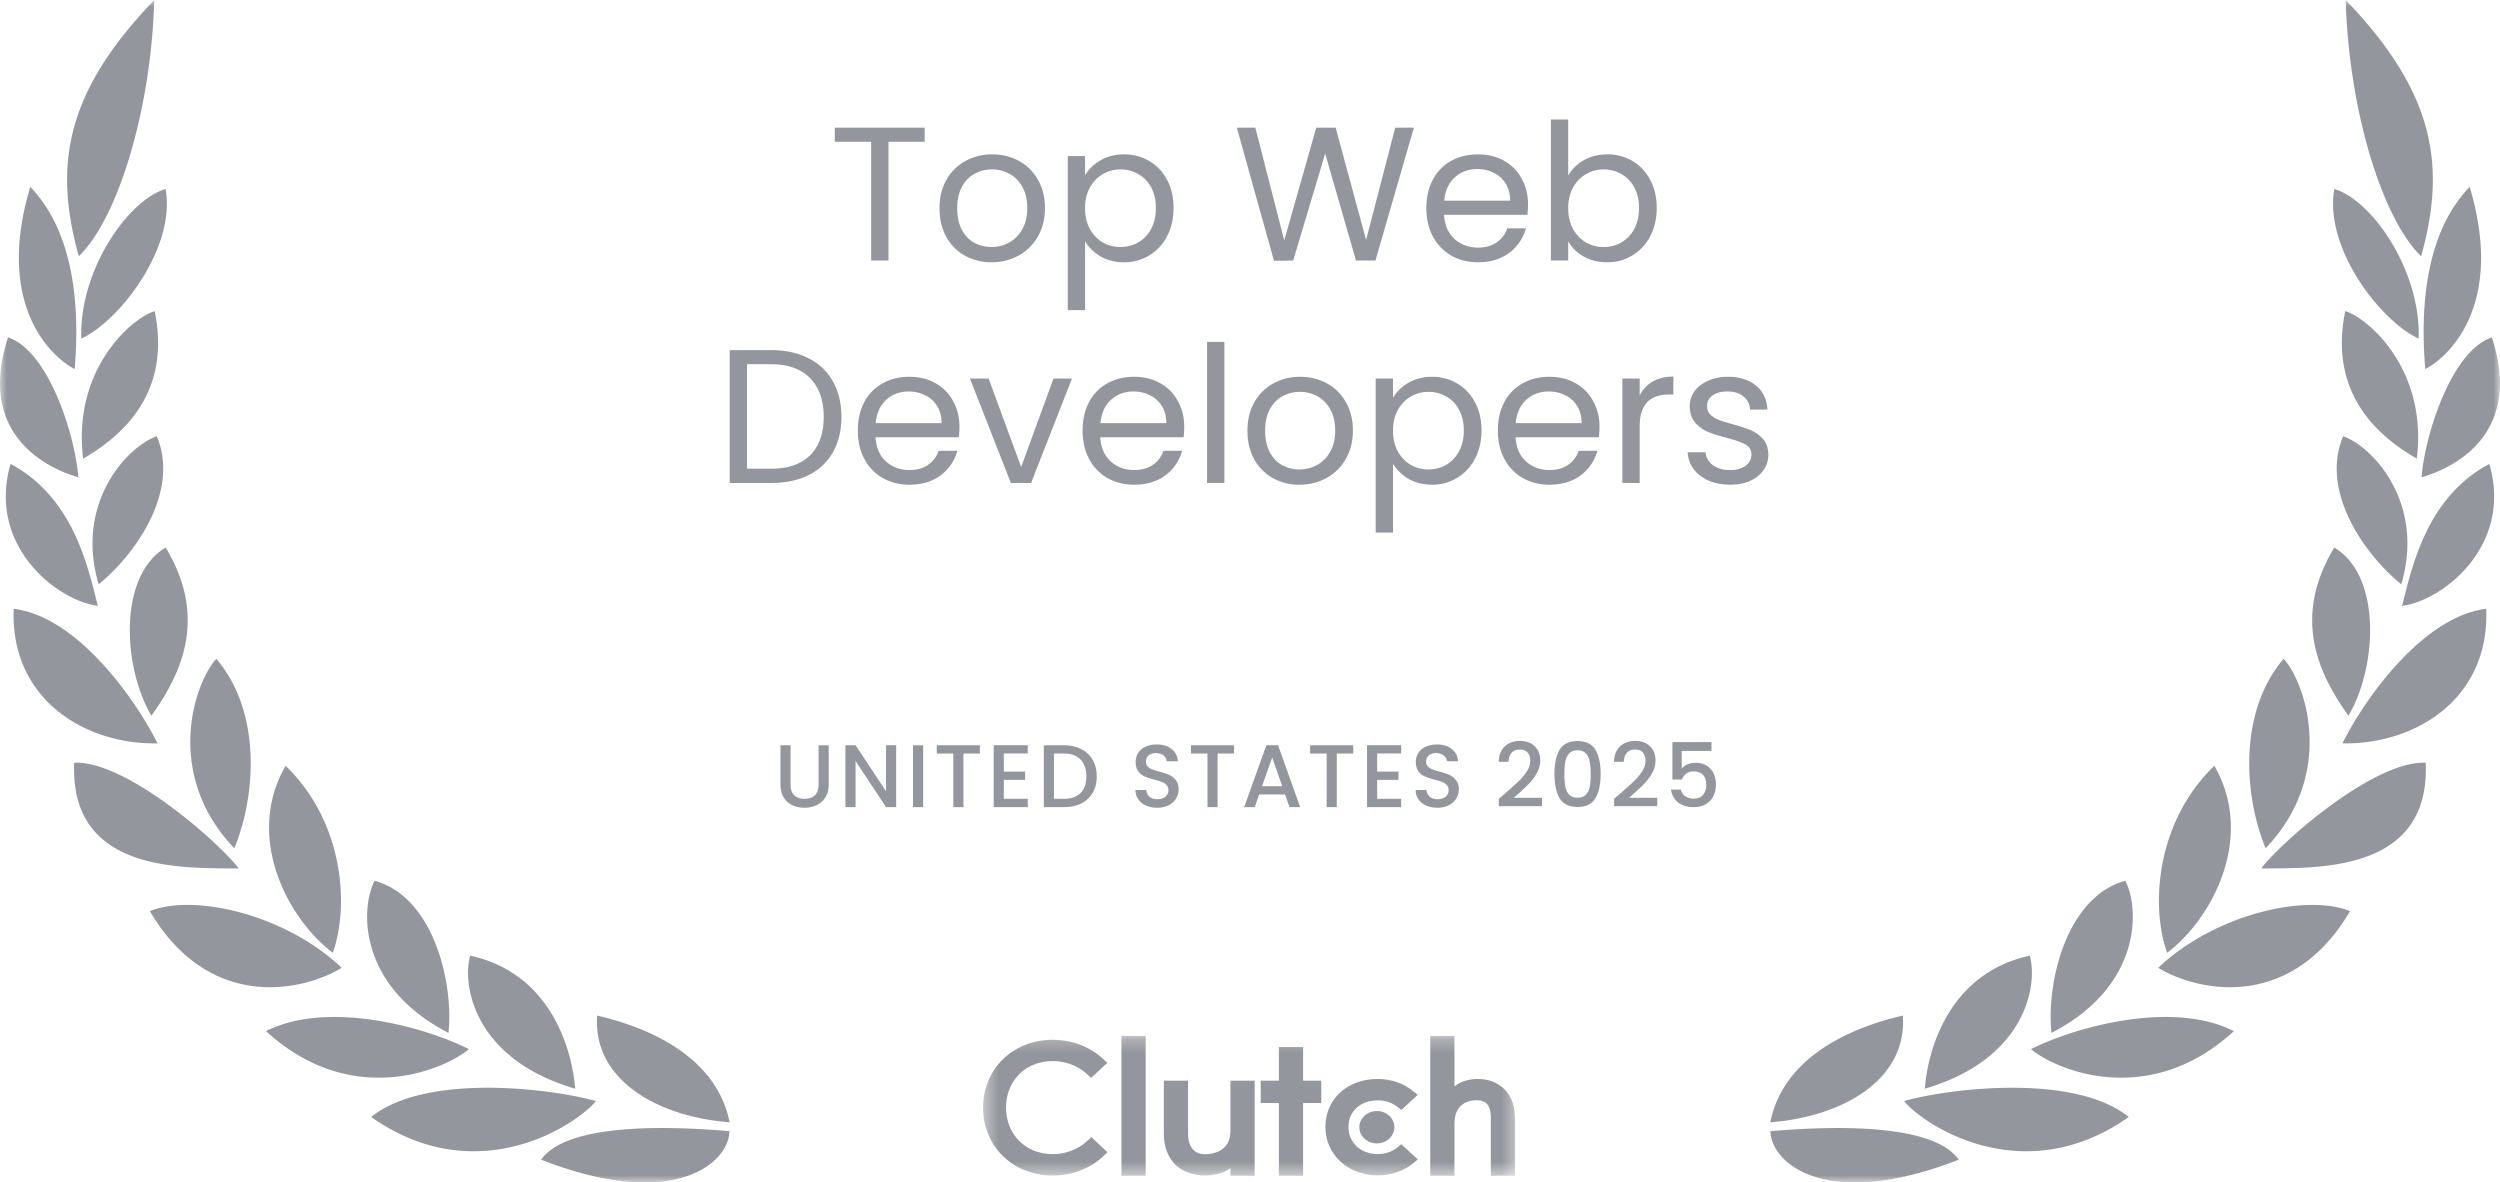<svg xmlns="http://www.w3.org/2000/svg" width="184" height="87" fill="none"><g clip-path="url(#a)"><mask id="b" width="184" height="87" x="0" y="0" maskUnits="userSpaceOnUse" style="mask-type:luminance"><path fill="#fff" d="M184 0H0v87h184V0Z"/></mask><g mask="url(#b)"><path fill="#93969C" d="M24.494 70.124c1.257-3.527.757-9.692-3.474-13.761-3.036 5.267.173 11.282 3.474 13.76ZM15.925 48.49c-1.579 1.68-3.937 8.444 1.322 13.944 1.625-3.962 1.984-10.056-1.322-13.943ZM11.353 0C4.8 6.815 3.937 12.185 5.8 18.86 8.691 16.066 11.13 8.035 11.353 0Zm.841 40.3c-3.531 2.106-3.139 8.86-1.051 12.373 2.358-3.275 4.081-7.344 1.05-12.372Zm-.654-8.19c-2.14.73-6.062 4.888-4.278 10.894 2.713-2.203 5.992-6.857 4.278-10.894Zm-.154-9.21c-1.579.454-6.08 4.182-5.268 10.852 2.956-1.688 6.496-4.883 5.268-10.851Zm-5.404 2.021c2.793-1.281 6.973-6.646 6.207-11.015-2.816.847-6.375 6.053-6.207 11.015Zm19.171 46.311c-4.217-3.99-10.947-5.472-14.122-4.172 4.31 7.334 11.119 5.978 14.122 4.172Zm7.855 4.79c.388-3.69-1.093-10.01-5.436-11.198-1.05 2.021-1.247 7.75 5.436 11.198Zm1.499 1.193c-3.03-1.544-10.302-3.667-14.925-1.324 6.416 5.889 13.37 2.694 14.925 1.324Zm7.827 2.914c-.327-3.747-2.307-8.625-7.729-9.79-.593 2.035.173 7.582 7.729 9.79Zm1.522.907c-3.362-.945-12.543-2.053-16.536 1.174 7.906 5.571 15.294.412 16.536-1.174Zm9.844 1.563c-.966-4.809-5.888-6.96-9.75-7.854-.336 4.776 4.53 7.465 9.75 7.853Zm-13.874 2.754c9.854 3.836 13.828.202 13.86-2.1-3.492-.294-11.838-.795-13.86 2.1ZM5.464 56.134c-.36 8.18 8.121 7.731 12.105 7.788-1.252-1.722-8.196-7.947-12.105-7.788ZM1.009 44.805c-.271 6.66 5.254 10.01 10.587 9.907-1.607-3.218-5.884-9.322-10.587-9.907Zm6.192-.215C6.463 41.718 5.417 36.624.78 34.145-.971 40.128 4.16 44.197 7.2 44.59Zm-1.433-9.463c-.239-3.12-2.21-9.322-5.175-10.295-2.4 7.32 3.129 9.715 5.175 10.295Zm-.271-7.965c.228-2.844.523-9.495-3.27-13.406-2.685 8.967 1.803 12.671 3.27 13.406Zm154.004 42.962c-1.256-3.527-.757-9.692 3.474-13.761 3.036 5.267-.172 11.282-3.474 13.76Zm8.57-21.634c1.578 1.68 3.936 8.444-1.322 13.944-1.625-3.962-1.985-10.056 1.322-13.943ZM172.642 0c6.553 6.815 7.417 12.185 5.553 18.86-2.891-2.793-5.328-10.824-5.553-18.86Zm-.84 40.3c3.53 2.106 3.138 8.86 1.046 12.373-2.358-3.275-4.082-7.344-1.046-12.372Zm.654-8.19c2.139.73 6.061 4.888 4.277 10.894-2.713-2.203-5.991-6.857-4.277-10.894Zm.154-9.21c1.578.454 6.08 4.182 5.268 10.852-2.957-1.688-6.496-4.883-5.268-10.851Zm5.403 2.021c-2.793-1.281-6.972-6.646-6.207-11.015 2.817.847 6.375 6.053 6.207 11.015Zm-19.171 46.311c4.217-3.99 10.947-5.472 14.123-4.172-4.311 7.334-11.12 5.978-14.123 4.172Zm-7.855 4.79c-.387-3.69 1.093-10.01 5.436-11.198 1.051 2.021 1.247 7.75-5.436 11.198Zm-1.499 1.193c3.031-1.544 10.302-3.667 14.926-1.324-6.417 5.889-13.371 2.694-14.926 1.324Zm-7.827 2.914c.327-3.747 2.307-8.625 7.729-9.79.593 2.035-.173 7.582-7.729 9.79Zm-1.522.907c3.362-.945 12.544-2.053 16.537 1.174-7.907 5.571-15.295.412-16.537-1.174Zm-9.845 1.563c.967-4.809 5.889-6.96 9.756-7.854.336 4.776-4.53 7.465-9.756 7.853Zm13.87 2.754c-9.853 3.836-13.828.202-13.86-2.1 3.493-.294 11.838-.795 13.86 2.1Zm34.367-29.219c.36 8.18-8.121 7.731-12.104 7.788 1.251-1.722 8.196-7.947 12.104-7.788Zm4.456-11.329c.27 6.66-5.254 10.01-10.587 9.907 1.606-3.218 5.884-9.322 10.587-9.907Zm-6.193-.215c.738-2.872 1.784-7.966 6.421-10.445 1.752 5.983-3.381 10.052-6.421 10.445Zm1.434-9.463c.238-3.12 2.209-9.322 5.174-10.295 2.401 7.32-3.129 9.715-5.174 10.295Zm.271-7.965c-.229-2.844-.523-9.495 3.269-13.406 2.685 8.967-1.803 12.671-3.269 13.406ZM58.187 54.852v2.901c0 .345.09.605.268.78.183.174.436.261.759.261.326 0 .579-.087.758-.262.183-.174.274-.434.274-.779v-2.9h.746v2.887c0 .37-.081.685-.242.943a1.5 1.5 0 0 1-.647.576c-.27.127-.57.19-.896.19-.327 0-.625-.063-.896-.19a1.47 1.47 0 0 1-.634-.576c-.157-.258-.235-.572-.235-.943v-2.888h.745Zm7.77 4.551h-.745l-2.243-3.398v3.398h-.745v-4.557h.745l2.243 3.392v-3.392h.745v4.557Zm1.986-4.551v4.551h-.746v-4.55h.746Zm4.175 0v.61h-1.21v3.941h-.745v-3.942h-1.216v-.609h3.171Zm1.762.603v1.335h1.57v.61h-1.57v1.394h1.766v.61h-2.511v-4.559h2.51v.61H73.88Zm4.429-.603c.484 0 .907.094 1.268.282.366.183.648.45.844.798.2.345.3.75.3 1.212 0 .463-.1.864-.3 1.205-.197.34-.478.602-.844.786-.361.179-.784.268-1.268.268h-1.484v-4.55h1.484Zm0 3.942c.532 0 .94-.144 1.222-.432.284-.288.425-.694.425-1.218 0-.528-.141-.94-.425-1.238-.282-.297-.69-.445-1.222-.445h-.739v3.333h.739Zm6.87.656c-.305 0-.58-.053-.824-.158a1.375 1.375 0 0 1-.575-.458 1.156 1.156 0 0 1-.21-.688h.798a.729.729 0 0 0 .229.485c.14.126.334.19.582.19.257 0 .458-.062.601-.184a.617.617 0 0 0 .216-.484.518.518 0 0 0-.137-.374.866.866 0 0 0-.334-.222 4.816 4.816 0 0 0-.549-.17 5.698 5.698 0 0 1-.725-.236 1.227 1.227 0 0 1-.471-.38c-.131-.17-.196-.397-.196-.681 0-.262.065-.491.196-.688.13-.196.314-.347.549-.452.235-.104.508-.157.817-.157.44 0 .8.111 1.079.334.284.219.44.52.47.904h-.823a.598.598 0 0 0-.235-.426c-.144-.118-.334-.177-.57-.177a.807.807 0 0 0-.522.164c-.135.11-.203.266-.203.472 0 .14.042.255.124.347a.958.958 0 0 0 .327.21c.13.052.31.108.536.17.301.082.545.166.733.248.192.083.353.212.483.387.135.17.203.4.203.687 0 .232-.063.45-.19.655a1.34 1.34 0 0 1-.542.498 1.796 1.796 0 0 1-.837.183Zm5.646-4.598v.61h-1.21v3.941h-.745v-3.942h-1.216v-.609h3.17Zm3.755 3.621h-1.902l-.327.93h-.778l1.628-4.557h.863l1.628 4.557h-.785l-.327-.93Zm-.209-.609-.739-2.115-.745 2.115h1.484Zm5.226-3.012v.61h-1.21v3.941h-.745v-3.942h-1.216v-.609h3.17Zm1.762.603v1.335h1.569v.61h-1.569v1.394h1.765v.61h-2.511v-4.559h2.511v.61h-1.765Zm4.442 3.995c-.305 0-.58-.053-.824-.158a1.38 1.38 0 0 1-.576-.458 1.16 1.16 0 0 1-.209-.688h.798a.732.732 0 0 0 .229.485c.139.126.333.19.582.19.257 0 .457-.062.601-.184a.617.617 0 0 0 .216-.484.517.517 0 0 0-.138-.374.855.855 0 0 0-.333-.222 4.856 4.856 0 0 0-.549-.17 5.769 5.769 0 0 1-.726-.236 1.23 1.23 0 0 1-.471-.38c-.13-.17-.196-.397-.196-.681 0-.262.066-.491.196-.688.131-.196.314-.347.55-.452.235-.104.508-.157.817-.157.44 0 .8.111 1.079.334.283.219.44.52.47.904h-.823a.601.601 0 0 0-.236-.426c-.144-.118-.333-.177-.569-.177a.81.81 0 0 0-.523.164c-.135.11-.202.266-.202.472 0 .14.041.255.124.347a.954.954 0 0 0 .327.21c.131.052.309.108.536.17.301.082.545.166.732.248.192.083.353.212.484.387.135.17.203.4.203.687 0 .232-.063.45-.19.655a1.343 1.343 0 0 1-.543.498 1.793 1.793 0 0 1-.836.183Zm4.983-1.062c.419-.362.748-.659.988-.89a4.05 4.05 0 0 0 .608-.734c.161-.253.242-.506.242-.76 0-.261-.063-.467-.19-.615-.122-.148-.316-.223-.582-.223-.257 0-.458.083-.601.25-.14.16-.214.38-.223.654h-.719c.013-.498.162-.877.445-1.14.287-.265.652-.399 1.092-.399.475 0 .845.131 1.111.393.27.262.405.611.405 1.048 0 .314-.08.618-.242.91a3.593 3.593 0 0 1-.568.78c-.218.226-.497.49-.837.792l-.294.262h2.072v.622h-3.177v-.544l.47-.406Zm3.623-1.434c0-.755.127-1.345.38-1.768.257-.428.697-.642 1.32-.642.624 0 1.062.214 1.314.642.258.423.386 1.013.386 1.768 0 .764-.128 1.362-.386 1.794-.252.428-.69.642-1.314.642-.623 0-1.063-.214-1.32-.642-.253-.432-.38-1.03-.38-1.794Zm2.668 0c0-.353-.024-.652-.072-.897a1.157 1.157 0 0 0-.275-.596c-.139-.157-.346-.236-.621-.236-.274 0-.481.079-.621.236a1.212 1.212 0 0 0-.281.596 5.28 5.28 0 0 0-.065.897c0 .367.022.675.065.924.044.248.135.45.275.602.143.153.353.23.627.23.275 0 .482-.077.621-.23a1.14 1.14 0 0 0 .281-.602 5.44 5.44 0 0 0 .066-.924Zm2.194 1.434c.419-.362.748-.659.988-.89a4.05 4.05 0 0 0 .608-.734c.161-.253.242-.506.242-.76 0-.261-.063-.467-.19-.615-.122-.148-.316-.223-.582-.223-.257 0-.458.083-.601.25-.14.16-.214.38-.223.654h-.719c.013-.498.161-.877.445-1.14.287-.265.651-.399 1.092-.399.475 0 .845.131 1.111.393.27.262.405.611.405 1.048 0 .314-.08.618-.242.91a3.593 3.593 0 0 1-.568.78c-.218.226-.497.49-.837.792l-.294.262h2.072v.622h-3.177v-.544l.47-.406Zm6.696-3.117h-2.19v1.303c.092-.122.227-.225.405-.307a1.4 1.4 0 0 1 .582-.125c.366 0 .663.079.889.236.232.157.395.356.491.596.1.24.15.493.15.76 0 .323-.063.61-.189.864a1.368 1.368 0 0 1-.556.59c-.244.143-.545.215-.902.215-.475 0-.857-.117-1.145-.353a1.435 1.435 0 0 1-.516-.937h.726a.825.825 0 0 0 .32.491c.166.118.373.177.621.177.31 0 .541-.094.693-.281.157-.188.236-.437.236-.747 0-.314-.079-.554-.236-.72-.157-.17-.387-.256-.693-.256a.895.895 0 0 0-.543.164.89.89 0 0 0-.313.432h-.706v-2.756h2.876v.654ZM68.055 9.397v1.038h-2.662v8.742h-1.275v-8.742h-2.676V9.397h6.613Zm4.918 9.907a3.97 3.97 0 0 1-1.962-.491 3.568 3.568 0 0 1-1.373-1.39c-.327-.608-.49-1.31-.49-2.105 0-.785.168-1.478.504-2.076a3.512 3.512 0 0 1 1.401-1.39 3.992 3.992 0 0 1 1.976-.49c.728 0 1.387.163 1.975.49a3.446 3.446 0 0 1 1.387 1.376c.346.598.519 1.295.519 2.09 0 .796-.178 1.497-.533 2.105a3.61 3.61 0 0 1-1.415 1.39 4.073 4.073 0 0 1-1.99.49Zm0-1.123a2.69 2.69 0 0 0 1.289-.323 2.41 2.41 0 0 0 .966-.968c.253-.43.379-.954.379-1.572 0-.617-.122-1.14-.364-1.571-.243-.43-.56-.749-.953-.954a2.61 2.61 0 0 0-1.275-.323c-.467 0-.897.107-1.29.323-.382.205-.69.524-.924.954-.233.43-.35.954-.35 1.571 0 .627.112 1.156.336 1.586.234.43.542.753.925.968.383.206.803.309 1.26.309Zm6.887-5.276c.253-.44.627-.805 1.121-1.095.505-.299 1.089-.449 1.752-.449a3.55 3.55 0 0 1 1.85.491c.56.328.999.79 1.316 1.39.318.589.476 1.277.476 2.062 0 .777-.158 1.47-.476 2.077a3.509 3.509 0 0 1-3.166 1.923c-.654 0-1.233-.145-1.737-.435-.495-.3-.874-.67-1.135-1.109v5.066h-1.275V11.488h1.275v1.417Zm5.213 2.4c0-.58-.117-1.086-.35-1.516a2.413 2.413 0 0 0-.954-.982 2.576 2.576 0 0 0-1.302-.337c-.467 0-.902.117-1.303.35-.393.225-.71.557-.953.997-.234.43-.35.93-.35 1.501 0 .58.116 1.09.35 1.53.243.43.56.762.953.996a2.62 2.62 0 0 0 1.303.337c.476 0 .91-.112 1.302-.337.402-.234.72-.566.953-.996.234-.44.35-.954.35-1.544Zm18.989-5.908-2.83 9.78h-1.43l-2.269-7.872-2.354 7.872-1.415.014-2.732-9.794h1.36l2.129 8.293 2.354-8.293h1.429l2.241 8.265 2.144-8.265h1.373Zm8.4 5.641c0 .243-.014.5-.042.772h-6.137c.047.757.304 1.351.771 1.782.476.42 1.051.631 1.723.631.551 0 1.009-.126 1.373-.379.374-.262.635-.608.785-1.038h1.373a3.345 3.345 0 0 1-1.233 1.81c-.617.458-1.383.688-2.298.688-.728 0-1.382-.164-1.961-.491a3.499 3.499 0 0 1-1.345-1.39c-.327-.608-.491-1.31-.491-2.105 0-.795.159-1.492.477-2.09a3.309 3.309 0 0 1 1.331-1.376c.579-.327 1.242-.49 1.989-.49.729 0 1.373.158 1.934.476.56.319.99.758 1.288 1.32.309.551.463 1.178.463 1.88Zm-1.317-.267c0-.486-.108-.903-.322-1.249a2.028 2.028 0 0 0-.883-.8 2.629 2.629 0 0 0-1.219-.28c-.644 0-1.195.206-1.653.617-.448.412-.705.982-.771 1.712h4.848Zm4.275-1.852a3.012 3.012 0 0 1 1.149-1.123c.504-.29 1.078-.435 1.723-.435a3.58 3.58 0 0 1 1.863.491c.551.328.986.791 1.303 1.39.318.589.477 1.277.477 2.062 0 .777-.159 1.47-.477 2.077a3.501 3.501 0 0 1-1.317 1.418 3.475 3.475 0 0 1-1.849.505c-.663 0-1.247-.145-1.751-.435-.495-.29-.869-.66-1.121-1.109v1.417h-1.275V8.793h1.275v4.126Zm5.212 2.385c0-.58-.117-1.085-.351-1.515a2.412 2.412 0 0 0-.952-.982 2.58 2.58 0 0 0-1.303-.337c-.467 0-.902.117-1.303.35a2.51 2.51 0 0 0-.953.997c-.233.43-.35.93-.35 1.502 0 .58.117 1.09.35 1.529.243.43.56.762.953.996a2.62 2.62 0 0 0 1.303.337c.476 0 .91-.112 1.303-.337a2.51 2.51 0 0 0 .952-.996c.234-.44.351-.954.351-1.544ZM56.746 25.768c1.064 0 1.984.2 2.76.603a4.096 4.096 0 0 1 1.793 1.698c.42.74.63 1.61.63 2.61 0 1.001-.21 1.871-.63 2.61-.41.73-1.009 1.291-1.793 1.684-.776.383-1.696.575-2.76.575h-3.04v-9.78h3.04Zm0 8.728c1.26 0 2.223-.332 2.886-.996.663-.674.995-1.614.995-2.82 0-1.217-.337-2.166-1.01-2.85-.662-.682-1.62-1.024-2.871-1.024H54.98v7.69h1.766Zm13.87-3.087c0 .243-.014.5-.042.772h-6.136c.046.757.303 1.351.77 1.782.477.42 1.051.631 1.724.631.55 0 1.008-.126 1.373-.379.373-.262.635-.608.784-1.038h1.373a3.34 3.34 0 0 1-1.233 1.81c-.616.459-1.382.688-2.297.688-.729 0-1.383-.164-1.962-.491a3.5 3.5 0 0 1-1.345-1.39c-.327-.608-.49-1.31-.49-2.104 0-.796.159-1.493.476-2.091a3.314 3.314 0 0 1 1.331-1.375c.58-.328 1.242-.492 1.99-.492.728 0 1.373.16 1.933.477.56.319.99.758 1.289 1.32.308.552.462 1.178.462 1.88Zm-1.317-.267c0-.486-.107-.902-.322-1.249a2.028 2.028 0 0 0-.883-.8 2.629 2.629 0 0 0-1.218-.28c-.645 0-1.196.206-1.654.617-.448.412-.705.983-.77 1.712h4.847Zm5.858 3.228 2.382-6.511h1.359l-3.012 7.69H74.4l-3.012-7.69h1.373l2.396 6.51Zm12.001-2.961c0 .243-.014.5-.042.772h-6.137c.047.757.304 1.351.77 1.782.477.42 1.052.631 1.724.631.551 0 1.009-.126 1.373-.379.374-.262.635-.608.784-1.038h1.374a3.34 3.34 0 0 1-1.233 1.81c-.617.459-1.383.688-2.298.688-.729 0-1.382-.164-1.962-.491a3.5 3.5 0 0 1-1.344-1.39c-.327-.608-.49-1.31-.49-2.104 0-.796.158-1.493.476-2.091a3.313 3.313 0 0 1 1.33-1.375c.58-.328 1.243-.492 1.99-.492.728 0 1.373.16 1.933.477.56.319.99.758 1.29 1.32.308.552.462 1.178.462 1.88Zm-1.317-.267c0-.486-.108-.902-.323-1.249a2.028 2.028 0 0 0-.882-.8 2.629 2.629 0 0 0-1.22-.28c-.644 0-1.195.206-1.652.617-.449.412-.706.983-.77 1.712h4.847Zm4.274-5.978v10.384H88.84V25.164h1.275Zm5.522 10.511a3.97 3.97 0 0 1-1.962-.491 3.567 3.567 0 0 1-1.373-1.39c-.327-.608-.49-1.31-.49-2.104 0-.786.168-1.479.504-2.077a3.513 3.513 0 0 1 1.401-1.39 3.992 3.992 0 0 1 1.976-.49c.728 0 1.387.163 1.975.49.588.319 1.05.777 1.387 1.376.346.598.518 1.295.518 2.09 0 .796-.177 1.497-.532 2.105a3.61 3.61 0 0 1-1.415 1.39 4.072 4.072 0 0 1-1.99.49Zm0-1.123c.457 0 .887-.108 1.288-.323.402-.215.724-.538.967-.968.252-.43.379-.954.379-1.572 0-.617-.122-1.14-.365-1.571-.243-.43-.56-.748-.952-.954a2.61 2.61 0 0 0-1.275-.323c-.467 0-.897.108-1.29.323-.382.205-.69.524-.924.954-.234.43-.35.954-.35 1.572 0 .626.112 1.155.336 1.585.234.43.542.753.925.968a2.62 2.62 0 0 0 1.26.31Zm6.888-5.276c.252-.44.626-.805 1.121-1.095.504-.299 1.088-.449 1.751-.449.682 0 1.298.164 1.849.492.561.327 1 .79 1.317 1.389.318.59.477 1.277.477 2.063 0 .776-.159 1.468-.477 2.076a3.501 3.501 0 0 1-1.317 1.417 3.474 3.474 0 0 1-1.849.506c-.654 0-1.233-.145-1.737-.435-.495-.3-.874-.67-1.135-1.109v5.066h-1.275V27.859h1.275v1.417Zm5.212 2.4c0-.58-.117-1.086-.351-1.516a2.413 2.413 0 0 0-.952-.982 2.58 2.58 0 0 0-1.303-.337c-.467 0-.902.117-1.303.35a2.52 2.52 0 0 0-.953.997c-.233.43-.35.93-.35 1.502 0 .58.117 1.09.35 1.529.243.43.561.762.953.996a2.62 2.62 0 0 0 1.303.337c.476 0 .91-.112 1.303-.337.401-.234.719-.566.952-.996.234-.44.351-.954.351-1.544Zm9.986-.267c0 .243-.014.5-.042.772h-6.137c.047.757.304 1.351.771 1.782.476.42 1.05.631 1.723.631.551 0 1.009-.126 1.373-.379.374-.262.635-.608.785-1.038h1.373a3.345 3.345 0 0 1-1.233 1.81c-.617.459-1.383.688-2.298.688-.729 0-1.382-.164-1.961-.491a3.492 3.492 0 0 1-1.345-1.39c-.327-.608-.491-1.31-.491-2.104 0-.796.159-1.493.477-2.091a3.309 3.309 0 0 1 1.331-1.375c.579-.328 1.242-.492 1.989-.492.728 0 1.373.16 1.933.477.561.319.99.758 1.289 1.32.309.552.463 1.178.463 1.88Zm-1.317-.267c0-.486-.108-.902-.323-1.249a2.026 2.026 0 0 0-.882-.8 2.629 2.629 0 0 0-1.219-.28c-.645 0-1.196.206-1.653.617-.449.412-.705.983-.771 1.712h4.848Zm4.275-2.034c.224-.44.541-.782.952-1.025.421-.243.93-.365 1.527-.365v1.32h-.336c-1.429 0-2.143.776-2.143 2.329v4.181h-1.275v-7.69h1.275v1.25Zm6.669 6.567c-.588 0-1.116-.098-1.583-.295-.467-.206-.836-.486-1.107-.842a2.277 2.277 0 0 1-.448-1.249h1.317a1.3 1.3 0 0 0 .532.94c.327.244.752.365 1.275.365.486 0 .869-.107 1.149-.322.28-.216.42-.487.42-.814a.788.788 0 0 0-.448-.744c-.299-.169-.761-.332-1.387-.491-.57-.15-1.037-.3-1.401-.45a2.665 2.665 0 0 1-.925-.687c-.252-.309-.378-.71-.378-1.207 0-.393.117-.753.35-1.08.234-.328.565-.585.995-.772.429-.196.92-.295 1.471-.295.85 0 1.536.216 2.059.646.523.43.804 1.02.841 1.768h-1.275a1.31 1.31 0 0 0-.49-.968c-.29-.244-.682-.365-1.177-.365-.458 0-.822.098-1.093.295a.91.91 0 0 0-.406.771c0 .253.079.463.238.632.168.159.373.29.616.393.253.093.598.2 1.037.323.551.15.999.299 1.345.448.346.14.64.356.883.646.252.29.383.669.392 1.137 0 .42-.117.8-.35 1.136-.234.337-.565.604-.995.8-.42.187-.906.28-1.457.28Z"/><mask id="c" width="40" height="11" x="72" y="76" maskUnits="userSpaceOnUse" style="mask-type:luminance"><path fill="#fff" d="M111.614 76.242H72.386v10.29h39.228v-10.29Z"/></mask><g fill="#93969C" mask="url(#c)"><path d="M82.538 76.242h1.783v10.29H82.54v-10.29Zm8.022 7.008c0 1.575-1.433 1.7-1.86 1.7-1.066 0-1.26-.921-1.26-1.477v-3.938h-1.782v3.93c0 .975.332 1.78.913 2.317.513.475 1.282.734 2.116.734.59 0 1.428-.17 1.873-.546v.562h1.783v-6.997H90.56v3.715Zm5.348-6.185h-1.783v2.47h-1.337v1.646h1.337v5.351h1.783v-5.35h1.337v-1.647h-1.337v-2.47Zm6.951 7.375c-.389.322-.901.501-1.463.501-1.24 0-2.15-.841-2.15-1.995 0-1.155.881-1.96 2.15-1.96.552 0 1.074.17 1.473.492l.27.215 1.202-1.11-.301-.25c-.707-.59-1.646-.922-2.645-.922-2.228 0-3.846 1.485-3.846 3.526 0 2.032 1.657 3.57 3.846 3.57 1.017 0 1.966-.331 2.665-.93l.29-.251-1.22-1.11-.271.224Zm7.844-4.295c-.513-.474-1.115-.734-1.948-.734-.591 0-1.26.17-1.706.546v-3.715h-1.783v10.29h1.783v-3.854c0-1.575 1.211-1.7 1.638-1.7 1.065 0 1.036.921 1.036 1.476v4.078h1.782v-4.07c0-.975-.22-1.78-.802-2.317Z"/><path d="M101.337 81.772c.342 0 .67.126.912.35.241.222.377.525.377.84 0 .317-.136.62-.377.843-.242.223-.57.348-.912.348-.342 0-.669-.125-.911-.348a1.146 1.146 0 0 1-.377-.842c0-.316.135-.618.377-.842.242-.223.569-.349.911-.349Zm-21.293 2.176c-.677.645-1.598.994-2.567.994-1.986 0-3.43-1.441-3.43-3.418 0-1.987 1.444-3.427 3.43-3.427.96 0 1.87.348 2.558.984l.271.25 1.192-1.1-.262-.251c-.988-.94-2.325-1.45-3.759-1.45-2.926 0-5.125 2.148-5.125 5.002 0 2.846 2.21 4.984 5.125 4.984 1.444 0 2.781-.518 3.769-1.458l.261-.25-1.181-1.12-.282.26Z"/></g></g></g><defs><clipPath id="a"><path fill="#fff" d="M0 0h184v87H0z"/></clipPath></defs></svg>